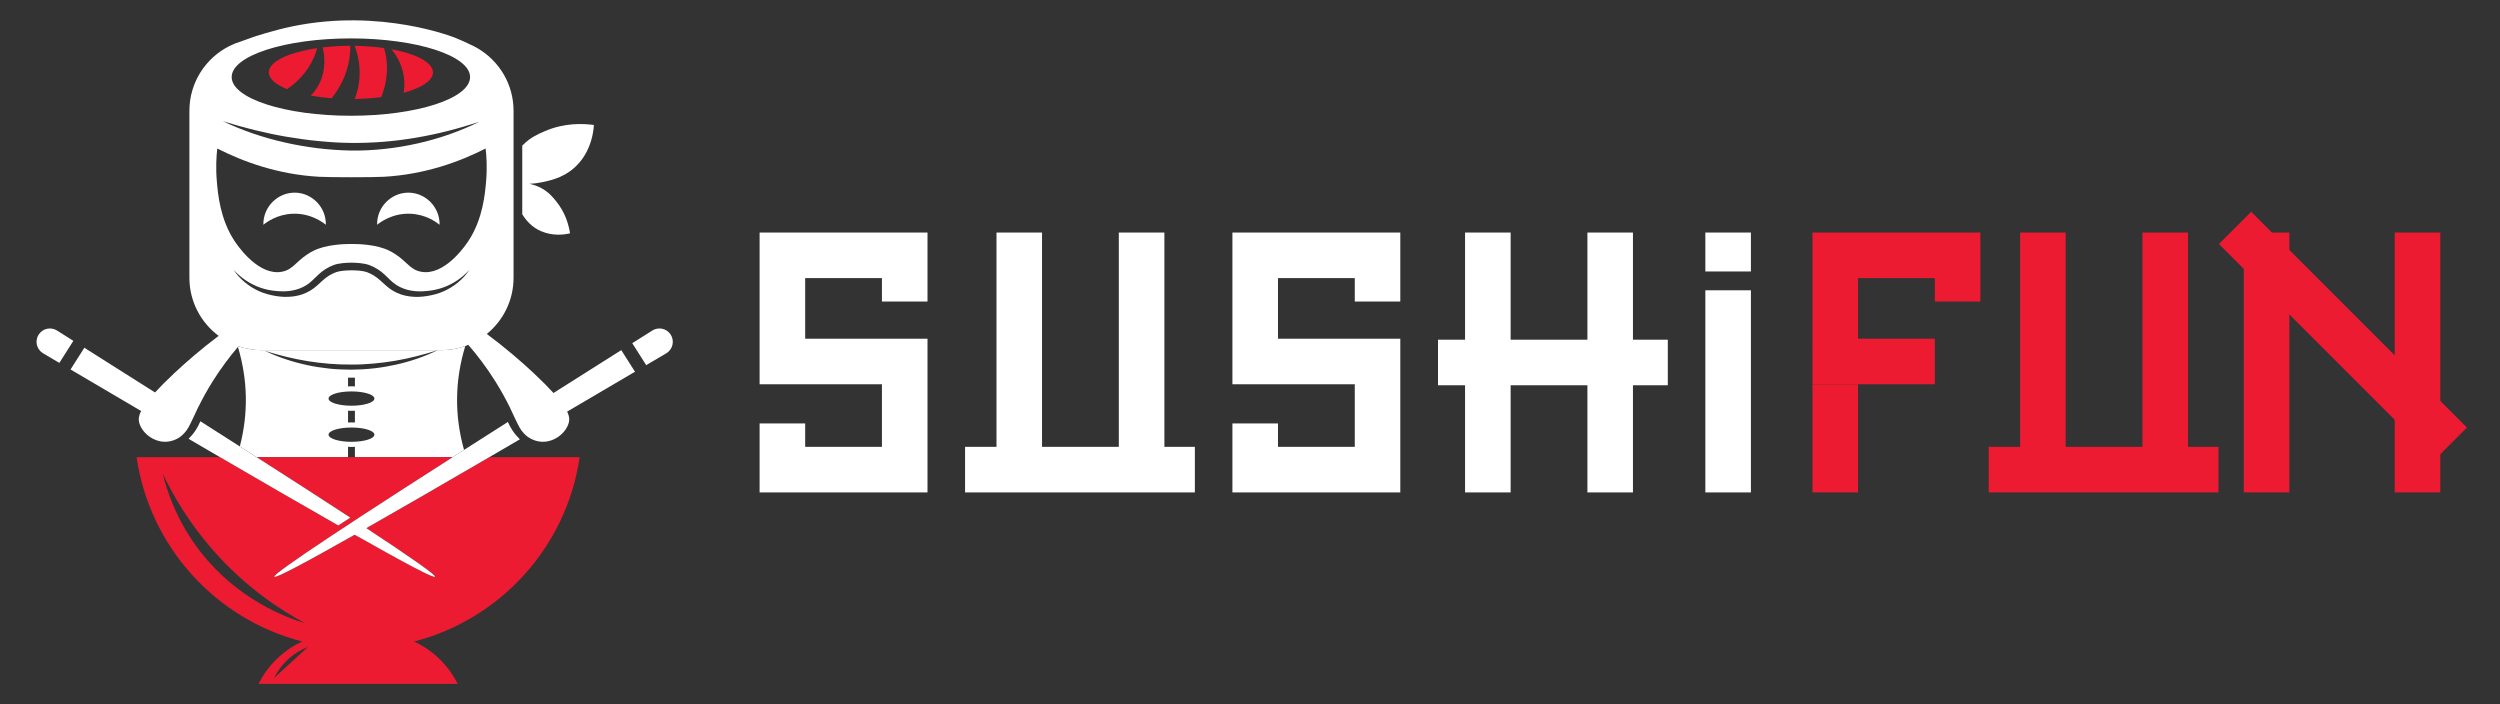 <?xml version="1.0" encoding="utf-8"?>
<!-- Generator: Adobe Illustrator 16.0.0, SVG Export Plug-In . SVG Version: 6.00 Build 0)  -->
<!DOCTYPE svg PUBLIC "-//W3C//DTD SVG 1.1//EN" "http://www.w3.org/Graphics/SVG/1.1/DTD/svg11.dtd">
<svg version="1.1" id="Calque_1" xmlns="http://www.w3.org/2000/svg" xmlns:xlink="http://www.w3.org/1999/xlink" x="0px" y="0px"
	 width="213px" height="60px" viewBox="0 0 213 60" enable-background="new 0 0 213 60" xml:space="preserve">
<rect x="0" y="0" width="213" height="60" fill="#333333" stroke="none"/>
<g>
	<path fill="none" d="M16.591,35.328c0.057-0.122,0.123-0.264,0.195-0.419C16.719,35.052,16.653,35.189,16.591,35.328z"/>
	<path fill="none" d="M43.426,34.684c0.178,0.379,0.328,0.698,0.416,0.886C43.715,35.284,43.576,34.987,43.426,34.684z"/>
	<path fill="none" d="M39.536,38.332c1.18-0.754,2.426-1.547,3.736-2.382c-0.182-0.431-0.266-0.816-0.308-1.087
		c0.148-0.071,0.297-0.142,0.445-0.213c-0.337-0.68-0.733-1.401-1.199-2.147c-0.777-1.242-1.579-2.278-2.311-3.12
		c-0.085,0.035-0.171,0.067-0.258,0.098C38.747,32.43,38.71,35.382,39.536,38.332z"/>
	<path fill="none" d="M17.071,35.891c1.173,0.747,2.293,1.461,3.363,2.145c0.736-2.826,0.683-5.649-0.161-8.476
		c-0.691,0.811-1.436,1.789-2.16,2.944c-0.466,0.746-0.862,1.468-1.199,2.149c0.147,0.069,0.294,0.14,0.442,0.211
		C17.315,35.122,17.237,35.484,17.071,35.891z"/>
	<path fill="#FFFFFF" d="M20.434,38.035c0.49,0.313,0.969,0.619,1.438,0.919h7.78v-0.885c0.127,0.007,0.231,0.01,0.294,0.01
		s0.166-0.003,0.293-0.01v0.885h8.326c0.318-0.204,0.642-0.412,0.971-0.622c-0.826-2.95-0.79-5.902,0.106-8.851
		c-0.643,0.228-1.336,0.353-2.058,0.353h-0.292c-1.131,0.554-2.337,0.963-3.574,1.239c-1.237,0.275-2.506,0.416-3.777,0.423
		c-0.634-0.002-1.27-0.026-1.9-0.093c-0.63-0.07-1.259-0.162-1.877-0.3c-1.239-0.265-2.448-0.663-3.584-1.207
		c1.201,0.375,2.416,0.676,3.647,0.875c1.229,0.197,2.472,0.301,3.714,0.289c0.621,0.006,1.242-0.029,1.861-0.083
		c0.62-0.052,1.237-0.136,1.852-0.237c1.228-0.21,2.439-0.521,3.639-0.907H22.308c-0.696,0-1.364-0.117-1.988-0.329
		c-0.015,0.018-0.031,0.036-0.047,0.054C21.116,32.386,21.169,35.209,20.434,38.035z M29.652,32.177h0.587v0.745
		c-0.128-0.007-0.23-0.008-0.293-0.008s-0.167,0.001-0.294,0.008V32.177z M29.946,33.349c1.079,0,1.953,0.272,1.953,0.609
		c0,0.336-0.875,0.609-1.953,0.609s-1.954-0.273-1.954-0.609C27.992,33.621,28.867,33.349,29.946,33.349z M30.239,34.995v1.002
		c-0.128-0.006-0.23-0.007-0.293-0.007s-0.167,0.001-0.294,0.007v-1.002c0.127,0.005,0.231,0.008,0.294,0.008
		S30.111,35,30.239,34.995z M29.946,36.425c1.079,0,1.953,0.272,1.953,0.607c0,0.338-0.875,0.611-1.953,0.611
		s-1.954-0.273-1.954-0.611C27.992,36.697,28.867,36.425,29.946,36.425z"/>
	<path fill="#EC1B31" d="M37.064,49.141c-0.088,0.146-2.341-1.03-6.847-3.58c-4.505,2.55-6.759,3.726-6.847,3.58
		c-0.076-0.126,1.529-1.282,4.875-3.498c0.905-0.596,1.811-1.19,2.716-1.785c2.092-1.364,4.625-2.997,7.604-4.903h-8.326h-0.587
		h-7.78c3.157,2.02,5.814,3.735,7.978,5.147c-0.343,0.224-0.685,0.445-1.027,0.667c-2.686-1.528-6.039-3.466-10.071-5.814h-7.113
		c1.11,7.636,6.746,13.804,14.098,15.699l0,0c-0.546,0.256-1.294,0.682-2.041,1.38c-0.871,0.813-1.383,1.66-1.671,2.232h8.448h0.076
		h8.449c-0.288-0.572-0.801-1.42-1.67-2.232c-0.748-0.698-1.496-1.124-2.042-1.38l0,0c7.352-1.896,12.987-8.063,14.099-15.699
		h-7.699c-4.235,2.467-7.721,4.479-10.471,6.043C35.224,47.638,37.148,49.002,37.064,49.141z M17.086,47.022
		c-1.979-2.538-2.831-5.081-3.223-6.675c0.861,1.82,2.215,4.181,4.329,6.577c2.796,3.169,5.761,5.082,7.813,6.184
		C24.342,52.596,20.257,51.086,17.086,47.022z M23.353,57.764c0.254-0.507,0.765-1.34,1.713-2.014
		c0.415-0.292,0.817-0.488,1.158-0.62C25.267,56.007,24.311,56.885,23.353,57.764z"/>
	<path fill="#FFFFFF" d="M46.105,19.699c1.039,0.449,2.048,0.278,2.462,0.183c-0.102-0.667-0.378-1.768-1.217-2.776
		c-0.277-0.334-0.617-0.75-1.229-1.079c-0.343-0.185-0.688-0.297-1.012-0.366c0.333-0.015,0.687-0.055,1.059-0.132
		c0.815-0.17,2.166-0.451,3.222-1.708c1.001-1.192,1.174-2.589,1.211-3.172c-0.921-0.127-2.484-0.195-4.147,0.513
		c-0.55,0.233-1.234,0.519-1.909,1.195c-0.018,0.018-0.033,0.036-0.049,0.053v5.842C44.8,18.748,45.275,19.341,46.105,19.699z"/>
	<path fill="#FFFFFF" d="M25.126,16.414c-1.484-0.013-2.719,1.232-2.687,2.735c0.29-0.232,1.186-0.892,2.51-0.939
		c1.511-0.054,2.547,0.727,2.813,0.939C27.795,17.664,26.592,16.428,25.126,16.414z"/>
	<path fill="#FFFFFF" d="M34.766,16.414c-1.466,0.014-2.669,1.25-2.636,2.735c0.266-0.213,1.302-0.994,2.813-0.939
		c1.324,0.047,2.22,0.707,2.509,0.939C37.484,17.646,36.25,16.4,34.766,16.414z"/>
	<path fill="#FFFFFF" d="M57.138,28.502c-0.343-0.527-1.047-0.675-1.574-0.333c-0.574,0.362-1.138,0.718-1.696,1.07l1.188,1.871
		c0.557-0.328,1.12-0.66,1.693-0.998c0.019-0.01,0.039-0.023,0.057-0.035C57.333,29.734,57.482,29.028,57.138,28.502z"/>
	<path fill="#FFFFFF" d="M47.156,33.483c-0.424-0.468-0.974-1.026-1.69-1.696c-1.057-0.989-2.383-2.137-3.99-3.335
		c1.39-1.132,2.279-2.856,2.279-4.788v-3.669v-8.78V9.442c0-2.274-1.232-4.259-3.063-5.33c0.001,0,0.002,0,0.003,0
		c-0.012-0.006-0.024-0.013-0.037-0.019c-0.181-0.104-0.367-0.2-0.559-0.285c-0.351-0.172-0.785-0.374-1.285-0.577
		c0,0-6.309-2.576-13.973-0.97c-1.607,0.338-3.222,0.879-3.222,0.879c-0.404,0.136-0.772,0.27-1.104,0.396
		c-0.343,0.104-0.674,0.238-0.988,0.396c-0.007,0.003-0.015,0.006-0.021,0.01c0.001,0,0.002,0,0.004,0
		c-2.001,1.021-3.373,3.099-3.373,5.499v14.221c0,2.028,0.979,3.828,2.491,4.953c-1.508,1.139-2.762,2.228-3.771,3.171
		c-0.693,0.649-1.23,1.193-1.648,1.652c-1.892-1.199-3.9-2.47-6.023-3.81l-1.176,1.852c2.116,1.247,4.121,2.426,6.015,3.537
		c-0.234,0.46-0.222,0.73-0.177,0.936c0.189,0.871,1.191,1.735,2.319,1.685c0.417-0.02,0.817-0.163,1.166-0.402
		c-0.001-0.001-0.001-0.001-0.001-0.001c0.082-0.063,0.206-0.161,0.339-0.299c0.309-0.316,0.477-0.668,0.799-1.354
		c0.032-0.067,0.073-0.154,0.121-0.255c0.062-0.139,0.128-0.276,0.195-0.419c0.039-0.082,0.08-0.169,0.123-0.26
		c0.001,0.001,0.003,0.003,0.004,0.003c0.337-0.682,0.733-1.403,1.199-2.149c0.725-1.155,1.469-2.133,2.16-2.944
		c0.016-0.018,0.032-0.036,0.047-0.054c0.624,0.212,1.292,0.329,1.988,0.329h14.985h0.292c0.722,0,1.415-0.125,2.058-0.353
		c0.087-0.031,0.173-0.063,0.258-0.098c0.732,0.842,1.534,1.878,2.311,3.12c0.466,0.746,0.862,1.468,1.199,2.147
		c0,0,0-0.001,0-0.001c0.005,0.012,0.011,0.022,0.016,0.034c0.15,0.304,0.29,0.601,0.416,0.886c0.003,0.006,0.005,0.01,0.007,0.014
		c0.322,0.686,0.491,1.037,0.798,1.354c0.123,0.126,0.235,0.22,0.316,0.28c0.354,0.251,0.764,0.402,1.192,0.422
		c1.128,0.051,2.129-0.813,2.319-1.685c0.043-0.197,0.057-0.454-0.151-0.886c1.824-1.068,3.75-2.201,5.778-3.396l-1.169-1.841
		C50.9,31.113,48.974,32.332,47.156,33.483z M29.895,3.272c5.609,0,10.156,1.476,10.156,3.295c0,1.821-4.547,3.296-10.156,3.296
		c-5.608,0-10.156-1.476-10.156-3.296C19.738,4.748,24.286,3.272,29.895,3.272z M24.388,11.646c0.914,0.151,1.829,0.288,2.75,0.372
		c0.459,0.042,0.919,0.083,1.381,0.11c0.461,0.026,0.922,0.044,1.382,0.048c1.841,0.02,3.688-0.131,5.512-0.439
		c0.911-0.156,1.818-0.344,2.719-0.574c0.902-0.225,1.792-0.496,2.686-0.778c-0.838,0.417-1.708,0.771-2.593,1.084
		c-0.889,0.304-1.793,0.565-2.714,0.767c-1.838,0.407-3.727,0.615-5.618,0.591c-0.944-0.02-1.886-0.086-2.822-0.198
		c-0.934-0.12-1.863-0.272-2.781-0.485c-1.835-0.412-3.627-1.015-5.315-1.823C20.759,10.877,22.562,11.334,24.388,11.646z
		 M37.813,24.814c-0.111,0.051-0.228,0.091-0.34,0.136c-0.116,0.04-0.233,0.075-0.351,0.112c-0.118,0.031-0.239,0.058-0.357,0.087
		c-0.118,0.026-0.236,0.047-0.356,0.069c-0.483,0.083-0.984,0.104-1.483,0.041c-0.249-0.033-0.497-0.086-0.74-0.164
		c-0.241-0.079-0.476-0.188-0.699-0.318c-0.223-0.13-0.427-0.29-0.612-0.454c-0.187-0.164-0.355-0.328-0.526-0.475
		c-0.171-0.146-0.342-0.278-0.525-0.391c-0.183-0.111-0.381-0.199-0.584-0.278c-0.174-0.059-0.398-0.095-0.617-0.117
		c-0.223-0.021-0.449-0.031-0.676-0.03c-0.227,0-0.453,0.01-0.675,0.032c-0.219,0.022-0.443,0.059-0.616,0.118
		c-0.204,0.078-0.402,0.165-0.584,0.277c-0.185,0.111-0.355,0.243-0.526,0.389c-0.17,0.146-0.339,0.311-0.525,0.475
		c-0.185,0.162-0.389,0.322-0.612,0.453c-0.224,0.13-0.457,0.239-0.699,0.318c-0.243,0.078-0.492,0.132-0.741,0.164
		c-0.499,0.063-1,0.042-1.482-0.04c-0.122-0.021-0.239-0.043-0.357-0.07c-0.12-0.028-0.24-0.055-0.358-0.087
		c-0.116-0.038-0.234-0.073-0.349-0.112c-0.114-0.044-0.23-0.085-0.341-0.136c-0.889-0.402-1.665-1.038-2.188-1.832
		c0.637,0.703,1.437,1.236,2.306,1.535c0.108,0.037,0.219,0.067,0.328,0.102c0.111,0.029,0.223,0.053,0.333,0.08
		c0.112,0.021,0.226,0.038,0.337,0.057c0.115,0.017,0.232,0.029,0.345,0.04c0.456,0.043,0.911,0.043,1.349-0.04
		c0.437-0.079,0.855-0.235,1.218-0.465c0.366-0.226,0.662-0.562,1.027-0.901c0.182-0.17,0.385-0.33,0.605-0.469
		c0.219-0.137,0.455-0.247,0.691-0.341c0.275-0.096,0.522-0.13,0.773-0.16c0.25-0.026,0.497-0.038,0.743-0.039
		c0.247,0.002,0.493,0.015,0.743,0.042c0.25,0.03,0.498,0.065,0.771,0.161c0.238,0.094,0.472,0.202,0.692,0.34
		c0.22,0.136,0.424,0.296,0.605,0.466c0.366,0.34,0.661,0.676,1.027,0.903c0.364,0.229,0.781,0.386,1.218,0.465
		c0.438,0.083,0.894,0.082,1.349,0.04c0.114-0.011,0.231-0.024,0.345-0.042c0.112-0.019,0.226-0.035,0.337-0.057
		c0.111-0.027,0.223-0.05,0.333-0.08c0.11-0.035,0.22-0.066,0.329-0.102c0.869-0.299,1.67-0.832,2.305-1.536
		C39.477,23.778,38.702,24.413,37.813,24.814z M41.416,15.445c-0.091,1.063-0.273,3.196-1.489,5.058
		c-0.216,0.329-1.794,2.686-3.657,2.686c-0.132,0-0.266-0.012-0.4-0.037c-1.057-0.199-1.238-1.047-2.681-1.782
		c-1.068-0.545-2.667-0.583-3.12-0.583c-0.073,0-0.116,0.001-0.123,0.001c-0.001,0-0.001,0-0.001,0h0
		c-0.007,0-0.051-0.001-0.124-0.001c-0.452,0-2.051,0.038-3.12,0.583c-1.443,0.735-1.623,1.583-2.68,1.782
		c-0.135,0.025-0.269,0.037-0.401,0.037c-1.863,0-3.441-2.357-3.656-2.686c-1.216-1.862-1.398-3.995-1.489-5.058
		c-0.1-1.149-0.039-2.119,0.037-2.793c2.233,1.137,5.178,2.212,8.673,2.409c0.472,0.026,1.616,0.04,2.759,0.04
		c1.143,0,2.287-0.014,2.76-0.04c3.496-0.197,6.439-1.272,8.673-2.409C41.454,13.327,41.515,14.296,41.416,15.445z"/>
	<path fill="#FFFFFF" d="M43.648,36.653c-0.158-0.24-0.28-0.478-0.376-0.703c-1.31,0.835-2.556,1.628-3.736,2.382
		c-0.33,0.21-0.653,0.418-0.971,0.622c-2.979,1.906-5.512,3.539-7.604,4.903c-0.905,0.595-1.811,1.189-2.716,1.785
		c-3.345,2.216-4.951,3.372-4.875,3.498c0.088,0.146,2.342-1.03,6.847-3.58c4.505,2.55,6.758,3.726,6.847,3.58
		c0.084-0.139-1.84-1.503-5.852-4.144c2.75-1.563,6.236-3.576,10.471-6.043c0.841-0.491,1.71-0.999,2.612-1.525
		C44.088,37.229,43.859,36.976,43.648,36.653z"/>
	<path fill="#FFFFFF" d="M4.871,28.169c-0.525-0.342-1.231-0.194-1.574,0.333c-0.343,0.526-0.194,1.232,0.333,1.574
		c0.018,0.012,0.039,0.025,0.057,0.035c0.461,0.271,0.917,0.542,1.369,0.808L6.25,29.04C5.795,28.752,5.337,28.462,4.871,28.169z"/>
	<path fill="#FFFFFF" d="M29.849,44.102c-2.164-1.412-4.82-3.128-7.978-5.147c-0.469-0.3-0.948-0.606-1.438-0.919
		c-1.069-0.684-2.189-1.397-3.363-2.145c-0.099,0.245-0.229,0.502-0.4,0.763c-0.196,0.3-0.408,0.542-0.604,0.732
		c0.926,0.543,1.821,1.063,2.684,1.568c4.032,2.349,7.385,4.286,10.071,5.814C29.164,44.547,29.506,44.325,29.849,44.102z"/>
	<path fill="#EC1B31" d="M30.557,7.231c-0.079,0.458-0.202,0.858-0.338,1.203c0.796-0.013,1.557-0.068,2.262-0.159
		c0.3-0.742,0.595-1.831,0.457-3.113c-0.042-0.395-0.121-0.751-0.213-1.067c-0.773-0.11-1.62-0.178-2.51-0.191
		C30.477,4.594,30.802,5.797,30.557,7.231z"/>
	<path fill="#EC1B31" d="M27.195,7.146c-0.21,0.418-0.466,0.747-0.714,1.001c0.549,0.1,1.144,0.176,1.772,0.226
		c0.628-0.791,1.346-1.989,1.54-3.553c0.041-0.323,0.055-0.63,0.051-0.919c-0.826,0.002-1.619,0.05-2.352,0.137
		C27.65,4.686,27.813,5.917,27.195,7.146z"/>
	<path fill="#EC1B31" d="M34.39,7.904c1.526-0.415,2.499-1.039,2.499-1.737c0-0.844-1.425-1.581-3.538-1.971
		c0.444,0.541,1.022,1.465,1.094,2.708C34.466,7.273,34.439,7.608,34.39,7.904z"/>
	<path fill="#EC1B31" d="M24.46,7.595c0.794-0.544,1.747-1.421,2.311-2.763c0.104-0.249,0.185-0.493,0.25-0.73
		c-2.429,0.355-4.119,1.146-4.119,2.065C22.902,6.708,23.486,7.204,24.46,7.595z"/>
</g>
<g>
	<rect x="145.296" y="24.733" fill="#FFFFFF" width="3.882" height="17.221"/>
	<rect x="145.296" y="19.813" fill="#FFFFFF" width="3.882" height="3.316"/>
	<polygon fill="#FFFFFF" points="68.601,19.813 64.724,19.813 64.718,19.813 64.718,32.739 64.724,32.739 68.601,32.739 
		75.141,32.739 75.141,38.071 68.601,38.071 68.601,36.077 64.718,36.077 64.718,41.954 64.724,41.954 68.601,41.954 75.141,41.954 
		79.023,41.954 79.023,38.071 79.023,32.739 79.023,28.859 75.141,28.859 68.601,28.859 68.601,23.694 75.141,23.694 75.141,25.69 
		79.023,25.69 79.023,23.694 79.023,19.813 75.141,19.813 	"/>
	<polygon fill="#FFFFFF" points="139.127,19.813 135.248,19.813 135.248,28.942 128.706,28.942 128.706,19.813 124.823,19.813 
		124.823,28.942 122.518,28.942 122.518,32.825 124.823,32.825 124.823,41.954 128.706,41.954 128.706,32.825 135.248,32.825 
		135.248,41.954 139.127,41.954 139.127,32.825 142.097,32.825 142.097,28.942 139.127,28.942 	"/>
	<polygon fill="#FFFFFF" points="99.206,19.813 95.323,19.813 95.323,38.071 88.781,38.071 88.781,19.813 84.901,19.813 
		84.901,38.071 82.224,38.071 82.224,41.954 84.901,41.954 88.781,41.954 95.323,41.954 99.206,41.954 101.802,41.954 
		101.802,38.071 99.206,38.071 	"/>
	<polygon fill="#FFFFFF" points="108.884,19.813 105.008,19.813 105.002,19.813 105.002,32.739 105.008,32.739 108.884,32.739 
		115.427,32.739 115.427,38.071 108.884,38.071 108.884,36.077 105.002,36.077 105.002,41.954 105.008,41.954 108.884,41.954 
		115.427,41.954 119.306,41.954 119.306,38.071 119.306,32.739 119.306,28.859 115.427,28.859 108.884,28.859 108.884,23.694 
		115.427,23.694 115.427,25.69 119.306,25.69 119.306,23.694 119.306,19.813 115.427,19.813 	"/>
	<g>
		<polygon fill="#EC1B31" points="158.304,32.739 158.304,29.903 154.423,29.903 154.423,32.739 154.429,32.739 		"/>
		<polygon fill="#EC1B31" points="158.304,32.739 154.429,32.739 154.423,32.739 154.423,41.954 154.429,41.954 158.304,41.954 
			158.304,38.071 		"/>
		<polyline fill="#EC1B31" points="164.848,28.859 158.304,28.859 158.304,23.694 164.848,23.694 164.848,25.69 168.727,25.69 
			168.727,23.694 168.727,19.813 164.848,19.813 158.304,19.813 154.429,19.813 154.423,19.813 154.423,29.903 158.304,29.903 
			158.304,32.739 164.848,32.739 		"/>
	</g>
	<rect x="191.172" y="19.813" fill="#EC1B31" width="3.882" height="22.141"/>
	
		<rect x="197.639" y="15.611" transform="matrix(-0.707 0.707 -0.707 -0.707 360.949 -92.266)" fill="#EC1B31" width="3.883" height="26.002"/>
	<rect x="204.029" y="19.813" fill="#EC1B31" width="3.884" height="22.141"/>
	<polygon fill="#EC1B31" points="186.419,19.813 182.537,19.813 182.537,38.071 175.995,38.071 175.995,19.813 172.114,19.813 
		172.114,38.071 169.438,38.071 169.438,41.954 172.114,41.954 175.995,41.954 182.537,41.954 186.419,41.954 189.015,41.954 
		189.015,38.071 186.419,38.071 	"/>
</g>
</svg>
